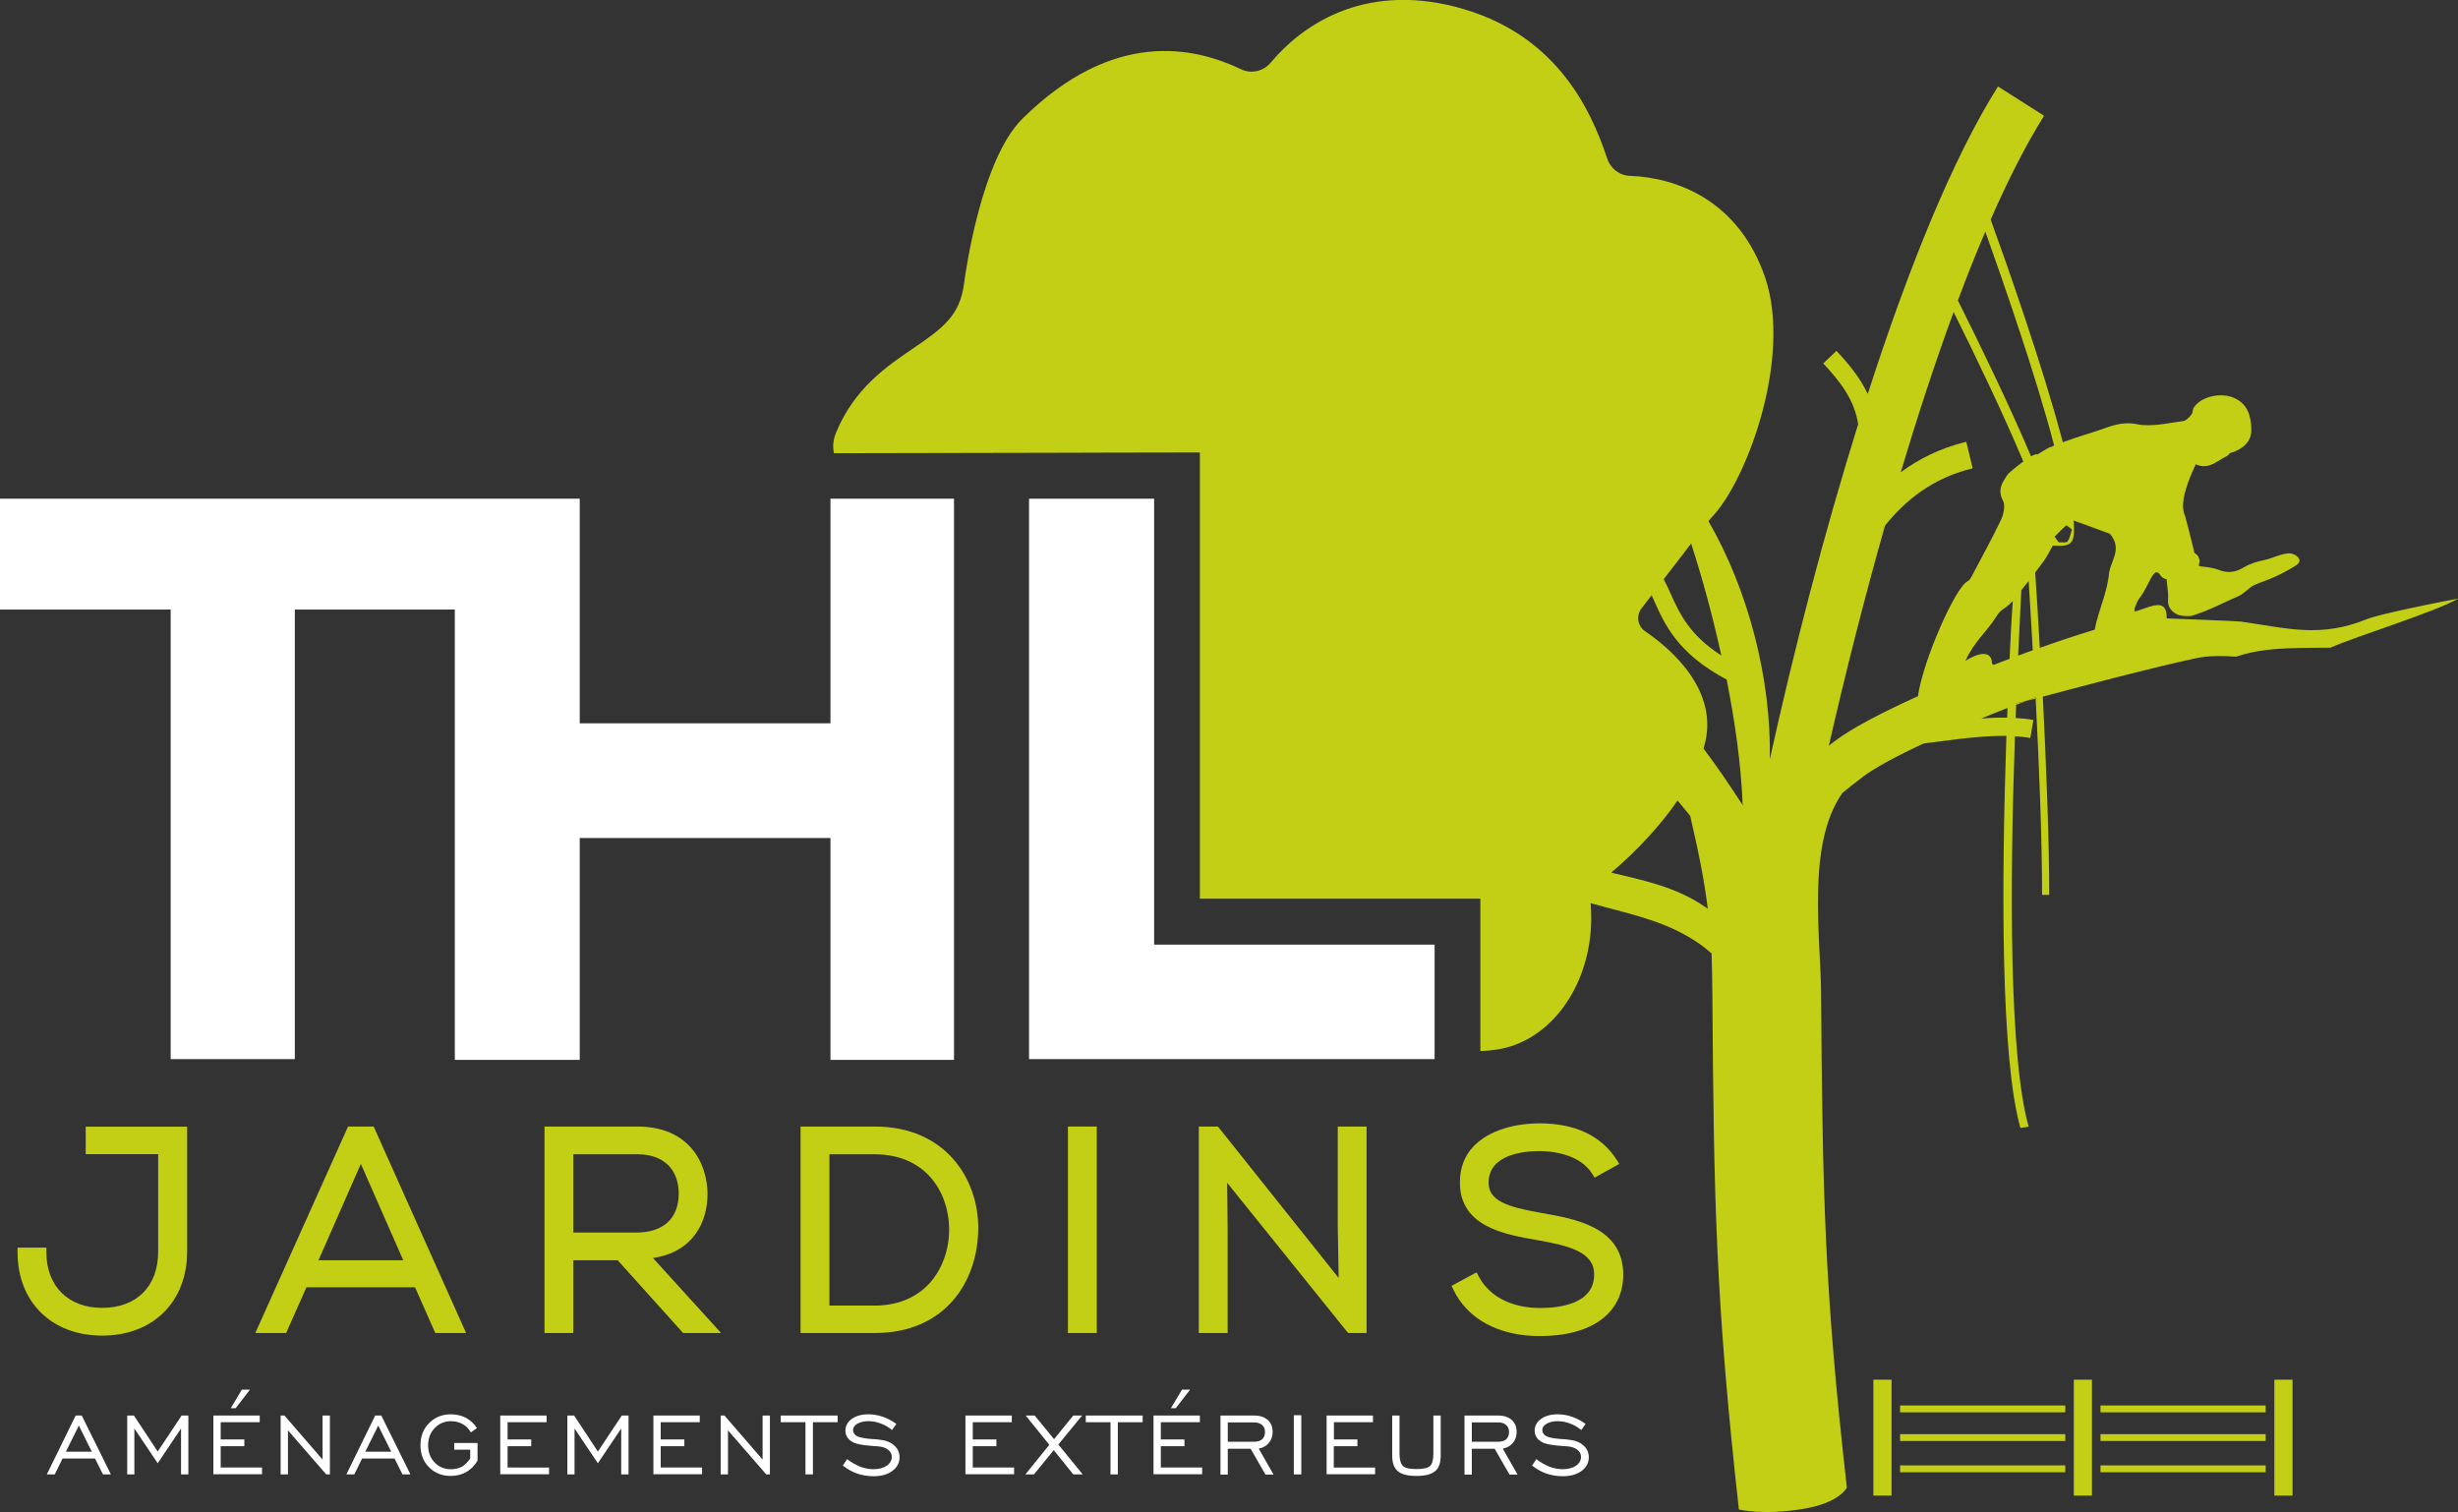 <?xml version="1.0" encoding="utf-8"?>
<!-- Generator: Adobe Illustrator 26.0.3, SVG Export Plug-In . SVG Version: 6.00 Build 0)  -->
<svg version="1.1" xmlns="http://www.w3.org/2000/svg" xmlns:xlink="http://www.w3.org/1999/xlink" x="0px" y="0px"
	 viewBox="0 0 1611.6 991.7" style="enable-background:new 0 0 1611.6 991.7;" xml:space="preserve">
<rect x="0" y="0" width="1611.6" height="991.7" fill="#333333" stroke="none"/>
<style type="text/css">
	.st0{fill:#453D3B;}
	.st1{fill:none;stroke:#C3CF15;stroke-width:5;stroke-miterlimit:10;}
	.st2{fill:none;stroke:#C3CF15;stroke-width:6;stroke-miterlimit:10;}
	.st3{fill:#C3CF15;}
	.st4{fill:none;stroke:#C3CF15;stroke-width:3;stroke-miterlimit:10;}
	.st5{fill:none;stroke:#C3CF15;stroke-width:2;stroke-miterlimit:10;}
	.st6{fill:#C3CF15;stroke:#C3CF15;stroke-width:6;stroke-miterlimit:10;}
	.st7{fill:none;stroke:#453D3B;stroke-width:10;stroke-miterlimit:10;}
	.st8{fill:#C3CF15;stroke:#C3CF15;stroke-miterlimit:10;}
	.st9{fill:#FFFFFF;}
	.st10{fill:none;stroke:#C3CF15;stroke-width:0.75;stroke-miterlimit:10;}
	.st11{fill:#615555;}
	.st12{fill:#453D3B;stroke:#453D3B;stroke-miterlimit:10;}
	.st13{fill:none;stroke:#453D3B;stroke-miterlimit:10;}
	.st14{fill:#5EB23C;}
	.st15{fill:none;stroke:#5EB23C;stroke-miterlimit:10;}
	.st16{fill:none;stroke:#615555;stroke-width:10;stroke-miterlimit:10;}
	.st17{fill:#615555;stroke:#615555;stroke-width:10;stroke-miterlimit:10;}
	.st18{fill:#FFFFFF;stroke:#FFFFFF;stroke-width:10;stroke-miterlimit:10;}
	.st19{fill:#A9C821;}
	.st20{fill:none;stroke:#FFFFFF;stroke-width:10;stroke-miterlimit:10;}
	.st21{fill:#A9C821;stroke:#A9C821;stroke-miterlimit:10;}
	.st22{fill:#010202;}
</style>
<g id="Calque_1">
	<g>
		<g>
			<g>
				<path class="st3" d="M1552.1,405.9c-30.6,12.4-51,6.3-82.8,1.7c-2.9-0.4-48.7-2.1-48.7-2.1s0-1.7-0.2-3.4
					c-1.4-10.6-14.3-2.3-20.7-1.2c-1.1,0.2,1-6,3-8.6c6.6-8.3,9.3-22,13.7-15.2c1,1.6,2.4,2.4,4.1,2.7c0.5,4.5,1.3,10.1,1,13.6
					c-0.4,4.5,2.4,7.9,6.2,9.6c2.5,1.1,7.8,1.3,9.7,0.7c11.3-3.5,20.7-8.7,31.5-13.4c0.7-0.4,1.3-1,2-1.4c2.4-1.8,4.5-3.9,7-5.2
					c4.6-2.1,9.5-3.5,14.1-5.7c4.6-2.1,9.1-4.5,13.3-7.2c3.2-2,3.1-4.5,0-6.6c-1.5-1-3.8-1.6-5.6-1.3c-5.2,0.6-10.1,3.3-14.9,4.3
					c-4.8,1-9.4,2.3-13.6,4.8c-5.7,3.5-10.8,3.9-16.4,1.7c-3.4-1.3-7.2-1.8-10.9-2.2c-2.4-0.2-2.4-0.2-1.9-2.5
					c0.6-2.5-1-5.3-3.2-6.4c-2.2-9.6-6.1-24.2-6.1-24.2c-4.4-8.7,2.9-25.3,7-34c8.2,4,13.8-2.2,20.3-5.3c1-0.4,1.6-1.9,2.5-2.1
					c8.5-2.5,13.6-7.9,13.6-14.7c0-10.3-3.1-16.9-9.4-20.4c-0.3-0.2-0.6-0.4-0.9-0.5c-0.9-0.5-1.9-0.8-2.9-1.2
					c-8.8-2.7-20.2,0.4-24.5,7c-0.9,1.3-0.5,3.4-1.5,4.5c-1.4,1.8-3.4,4.1-5.4,4.4c-10.1,1.3-20.8,4-30.3,2.1
					c-10.1-2.1-17.5,1.4-26.1,4.3c-3.4,1.1-14.6,4.5-22.6,7.5c-12.9-49.2-36.6-116.5-47.3-146c11.5-26.3,23.3-49.4,35-68.1
					L1310,56.7c-29.9,47.3-59.3,120.6-85.4,201.6c-5.1-10.8-12.7-19.9-20.5-28.2l-8.7,8.2c10.9,11.6,20.5,23.8,22.9,39.8
					c0,0.1,0,0.1,0,0.1c-22.7,72.6-42.6,150-57.9,219.7c1-53.2-14.3-111.3-40.2-156.1c1.1-1.4,1.7-2.2,1.7-2.2
					c22.9-23.1,53.3-104.3,35.5-157.4c-17.3-51-58.4-65.8-88.7-66.9c-6.9-0.2-12.8-4.8-15-11.5c-11.4-34.6-35.3-82.8-99.3-99.3
					c-61.7-15.9-101.5,13-121.1,36.4c-4.8,5.8-12.9,7.8-19.6,4.5c-30.6-14.6-83.6-26.6-143.3,32.4c-26.9,26.5-37.2,99.7-38.3,108
					c-2.7,20.9-13.4,29.1-33.6,42.8c-17.1,11.6-38.3,26-50.3,55c-2.1,5-2.3,9.5-1.4,13.6l146.5-0.3l35-0.1l58.4-0.1v292.6h183.9
					v99.9c3.8-0.1,7.5-0.5,11-1c32.4-5,57.7-36.5,61.3-76.9c0.5-5.7,0.5-11.6,0.1-17.7c-0.1-0.5-0.1-1-0.1-1.4
					c21.5,6.1,44,10.5,62.9,21.4c6,3.3,11.5,7.2,16.4,11.6c0.3,8.2,0.4,16.8,0.5,26.6c1,135,2.1,200.4,17.4,338c0,0,15.8,4,42.3-0.4
					c24-4,28.5-14,28.5-14C1196.1,844.7,1195,782.8,1194,651c-0.2-36.1-9.7-97.1,13.8-130.8v-0.1c4.2-3.5,8.8-7.1,13.7-10.8
					c7.2-5.5,21.4-13.3,39.8-21.8c8.2-1.1,16.3-2.1,24.5-3.1c9.3-1,19.5-2,29.7-1.9c-3.3,98.7-3.7,211.4,9.2,257.1l5.4-0.8
					c-12.8-45.4-12.4-157.6-9-256c3.4,0.2,6.7,0.5,10.1,1.1l2-11.8c-3.8-0.7-7.7-1.1-11.6-1.3c0.1-2.9,0.2-5.7,0.3-8.6
					c0,0,0,0,0-0.1c0.1-0.3,0.1-0.7,0.1-1c1.6-0.3,2.7-0.5,3.2-0.7c1.2-0.3,2.3-0.6,3.5-0.9c0.2-0.1,0.5-0.2,0.8-0.2
					c1.7-0.7,3.4-1.3,5.1-2c0.1,0.2,0.1,0.5,0.1,0.7c2.3,44.7,4.2,92.7,4.2,128.8h4.7c0-36.4-2-84.9-4.2-130
					c33.2-8.8,66.4-17.7,99.9-25.1c8.6-1.9,17.7-1.7,26.9-1.1c12.8-4.5,26.9-5.4,40.5-5.7c7.2-0.1,14.2-0.2,21.3-0.2
					c17.7-7.8,67.2-22.9,83.9-32.2C1602.1,394.2,1560.7,402.5,1552.1,405.9z M1108.8,356.4c7.8,24.1,14.3,48.5,19.8,73.4
					c-21.1-13.5-27.5-27.9-33-40c-1.6-3.6-3.1-6.9-4.8-10C1097,371.8,1103.5,363.4,1108.8,356.4z M1117.7,594.5
					c-18.9-13-40.1-17.2-61.3-22.3c8.4-7.1,16.8-15.1,24.8-23.9c6.6-7.3,13-15,18.7-23.4c2.7,3.3,5.5,6.7,8.3,10.1
					c6.1,26.3,9.6,44.7,11.5,60.9C1119.1,595.4,1118.4,594.9,1117.7,594.5z M1116.9,490.8c0.2-0.4,0.3-0.9,0.4-1.3
					c10.6-36.4-21.8-64.1-38.7-75.6c-4.9-3.3-6-10.3-2.3-15c1.9-2.5,4.2-5.4,6.6-8.6c0.7,1.4,1.3,2.9,2,4.4
					c6.5,14.6,15.2,34,47.2,50.9c5.4,27.5,9.4,54.8,10.5,82.4C1134.5,515.4,1126,502.9,1116.9,490.8z M1354.8,344.4
					c1.3,0.9,2.4,1.8,3.7,2.8c-0.9,2.6-1.3,5.7-2.9,7.8c-0.8,1.1-3.8,0.5-5.8,0.6c-0.9-1.3-1.8-2.4-2.7-3.7
					C1349.6,349.3,1352.2,346.8,1354.8,344.4z M1301.7,151.9c11.5,32.3,33.2,94.4,45.1,140.2c-0.7,0.4-1.3,0.7-1.8,1
					c-0.7-0.3-2.9,1-9.4,5.1c-0.2-0.8-1.8-0.2-3.9,1.1c-14.6-34.4-34-74.3-48-102.3C1289.6,181.2,1295.6,166.1,1301.7,151.9z
					 M1316,470.6c-5.7-0.1-11.4,0.1-17,0.5c5.7-2.3,11.2-4.5,17.2-6.9C1316.2,466.4,1316.1,468.5,1316,470.6z M1317.6,432
					c-3.5,1.3-7,2.6-10.4,4c-0.4-0.2-0.8-0.5-1.1-0.8c-0.5-12.8-16.3-2.6-17.5-1.8c5.8-12.8,14.1-19.2,20.1-28.8
					c3.4-5.6,5.9-5.1,10.3-9.8c0.2-0.2,0.4-0.5,0.7-0.7C1318.8,406,1318.2,418.7,1317.6,432z M1316.5,310.9
					c-3.7,5.4-7.1,10.2-3.2,17.5c1.6,3.1,0.4,8.7-1.3,12.4c-6,12.6-12.8,24.8-19.3,37.2c-0.7,1.3-1.6,2.6-2.7,3.2
					c-8,3.9-29.2,52-32.5,75.3c-24.2,11-43.8,21.3-54,29.1c-1.4,1.1-2.9,2.2-4.4,3.3c10.6-46.3,23-95.6,36.8-144.2
					c12.9-16.1,30.8-31.2,57.5-37.6l-4.2-17.4c-17.3,4.2-31.4,11.4-43,20c11-36.6,22.6-72.2,34.7-105.1c13.9,27.9,32,65.5,45.7,98
					C1321.8,306.2,1316.8,310.4,1316.5,310.9z M1323.2,429.9c0.7-15.2,1.4-29.7,2.1-42.9c1.6-2,3.2-4,4.8-6
					c0.8,13.4,1.8,28.8,2.7,45.4C1329.7,427.6,1326.4,428.7,1323.2,429.9z M1383.1,374.4c-0.1,0.2-0.1,0.5-0.2,0.7
					c-1.3,14.3-6.9,24.1-9.5,37.8c-11.8,3.6-23.9,7.6-36,11.9c-1-18.2-2-35.1-3-49.4c2.7-3.6,5-6.6,5.9-7.9c2.1-3.1,3.8-6.5,5.6-9.7
					c13,0.7,14.7-1.3,13.7-16.5c9.4,3.5,17.9,6.6,23.8,8.7C1391.4,359.7,1384.6,366.8,1383.1,374.4z"/>
			</g>
		</g>
		<g>
			<g>
				<path class="st3" d="M122.7,738.7v82c0,32.9-22.4,55.1-55.7,55.1c-33.1,0-55.5-22-55.5-54.7v-3h18.9v3
					c0,22.2,14.3,36.5,36.5,36.5c22.7,0,36.8-14.1,36.8-36.9v-63.9H56.2v-18H122.7z"/>
			</g>
			<g>
				<path class="st3" d="M245,738.7h-16.8l-60.8,135.4h20.2l13.3-30h71.2l13.3,30h20.2L245,738.7z M264.4,826.4h-55.6l27.8-63.2
					L264.4,826.4z"/>
			</g>
			<g>
				<path class="st3" d="M428.1,824.9c26.4-3.8,35.9-23.8,35.8-42.2c-0.2-20.3-12.3-44-45.9-44h-61v135.4h18.9v-47.7H405l42.9,47.7
					h24.9L428.1,824.9z M375.9,756.9H418c16.9,0,27,9.7,27,25.8c0,16.2-10.1,25.5-27.7,25.5h-41.4V756.9z"/>
			</g>
			<g>
				<path class="st3" d="M573.5,738.7h-48.6v135.4h48.6c46.9,0,67.9-34.6,67.9-69C641.4,773.2,620.1,738.7,573.5,738.7z
					 M573.5,856.1h-29.7v-99.2h29.7c33,0,48.2,24.1,48.8,48.1c0.3,14.5-4.8,28.2-13.9,37.6C599.7,851.4,587.7,856.1,573.5,856.1z"/>
			</g>
			<g>
				<rect x="700.2" y="738.7" class="st3" width="18.9" height="135.4"/>
			</g>
			<g>
				<polygon class="st3" points="896,738.7 896,874.1 883.9,874.1 804.6,775.6 804.9,805.3 804.9,874.1 786,874.1 786,738.7 
					798.6,738.7 799.5,739.9 877.7,838 877.1,803.9 877.1,738.7 				"/>
			</g>
			<g>
				<path class="st3" d="M1064.3,836c-0.2,25.1-20.6,40.1-54.7,40.1c-26.7,0-47.3-11-56.6-30.3l-1.3-2.6l16.4-8.9l1.4,2.6
					c10,18.8,31.3,20.8,40.1,20.8c13.3,0,35.6-2.8,35.6-21.9c0.2-14.9-16.7-19-37.1-22.6c-21.5-3.7-50.9-8.8-50.9-37.7
					c-0.1-9.7,3-17.8,9.4-24.3c13-13.1,34.2-14.6,42.7-14.6c23.5,0,40.5,8.1,50.7,23.9l1.7,2.7l-16.2,9l-1.5-2.4
					c-8.2-13.3-27-15-34.6-15c-10,0-33.4,2-33.4,20.7c0,11.7,11.6,15.8,34.3,19.8C1033.2,799.3,1064.3,804.7,1064.3,836z"/>
			</g>
		</g>
		<g>
			<g>
				<polygon class="st9" points="625.5,327 625.5,695 544.5,695 544.5,549.5 380.1,549.5 380.1,695 298.2,695 298.2,399.7 
					193.3,399.7 193.3,694.5 111.9,694.5 111.9,399.7 0,399.7 0,327 380.1,327 380.1,474.3 544.5,474.3 544.5,327 				"/>
			</g>
			<g>
				<path class="st9" d="M756.7,327v292.4h183.9v75.1H674.7V327H756.7z"/>
			</g>
		</g>
		<g>
			<g>
				<rect x="1359.7" y="904.7" class="st3" width="11.9" height="76"/>
			</g>
			<g>
				<rect x="1491.2" y="904.7" class="st3" width="11.9" height="76"/>
			</g>
			<g>
				<rect x="1377.2" y="921.6" class="st3" width="108.3" height="4.5"/>
			</g>
			<g>
				<rect x="1377.2" y="940.4" class="st3" width="108.3" height="4.5"/>
			</g>
			<g>
				<rect x="1377.2" y="960.9" class="st3" width="108.3" height="4.5"/>
			</g>
			<g>
				<rect x="1228.3" y="904.7" class="st3" width="11.9" height="76"/>
			</g>
			<g>
				<rect x="1245.8" y="921.6" class="st3" width="108.3" height="4.5"/>
			</g>
			<g>
				<rect x="1245.8" y="940.4" class="st3" width="108.3" height="4.5"/>
			</g>
			<g>
				<rect x="1245.8" y="960.9" class="st3" width="108.3" height="4.5"/>
			</g>
		</g>
		<g>
			<path class="st9" d="M30.7,966.8l18.9-38.6h4l19.1,38.6h-5.2l-5.2-10.4H41l-5.1,10.4H30.7z M43.2,951.9h17l-8.5-17.1L43.2,951.9z
				"/>
			<path class="st9" d="M83.4,966.8v-38.6h4.4l15.6,23.6l15.7-23.6h4.4v38.6h-4.8v-30.1l-15.3,22.8l-15.3-22.8v30.1H83.4z"/>
			<path class="st9" d="M139.9,966.8v-38.6h30.4v4.4h-25.6v11.3h15.5v4.4h-15.5v14h27.1v4.4H139.9z M154.5,923.4h-3.2l7.3-12.2h5.3
				L154.5,923.4z"/>
			<path class="st9" d="M184,966.8v-38.6h2.5l25,28.9v-28.9h4.8v38.6h-2.4l-25.1-28.9v28.9H184z"/>
			<path class="st9" d="M227.1,966.8l18.9-38.6h4l19.1,38.6h-5.2l-5.2-10.4h-21.3l-5.1,10.4H227.1z M239.5,951.9h17l-8.5-17.1
				L239.5,951.9z"/>
			<path class="st9" d="M308.3,956.3v-5.7h-10.5v-4.4h15.3v11.6c-1.9,3.2-4.3,5.7-7.3,7.4c-3,1.7-6.4,2.6-10.2,2.6
				c-5.8,0-10.6-1.9-14.3-5.7c-3.8-3.8-5.6-8.6-5.6-14.5c0-5.9,1.9-10.7,5.7-14.5c3.8-3.8,8.5-5.7,14.3-5.7c3.6,0,6.8,0.8,9.8,2.3
				c2.9,1.6,5.3,3.8,7.2,6.7l-4,2.9c-1.2-2.3-3-4.1-5.2-5.4c-2.3-1.3-4.8-2-7.7-2c-4.3,0-7.9,1.5-10.8,4.5c-2.8,3-4.3,6.7-4.3,11.3
				s1.4,8.3,4.3,11.3c2.8,3,6.4,4.4,10.8,4.4c2.7,0,5.1-0.6,7.2-1.7C305,960.4,306.8,958.6,308.3,956.3z"/>
			<path class="st9" d="M328,966.8v-38.6h30.4v4.4h-25.6v11.3h15.5v4.4h-15.5v14H360v4.4H328z"/>
			<path class="st9" d="M372,966.8v-38.6h4.4l15.6,23.6l15.7-23.6h4.4v38.6h-4.8v-30.1L392,959.5l-15.3-22.8v30.1H372z"/>
			<path class="st9" d="M428.4,966.8v-38.6h30.4v4.4h-25.6v11.3h15.5v4.4h-15.5v14h27.1v4.4H428.4z"/>
			<path class="st9" d="M472.5,966.8v-38.6h2.5l25,28.9v-28.9h4.8v38.6h-2.4l-25.1-28.9v28.9H472.5z"/>
			<path class="st9" d="M528.1,966.8v-34.2h-16.2v-4.4h37.3v4.4H533v34.2H528.1z"/>
			<path class="st9" d="M552.6,961l2.8-4.2c2.7,2.1,5.6,3.7,8.5,4.9c2.9,1.1,5.9,1.7,8.8,1.7c3.6,0,6.5-0.8,8.7-2.3
				c2.2-1.5,3.3-3.5,3.3-5.8c0-1.9-0.8-3.4-2.4-4.7c-1.6-1.2-3.8-2-6.6-2.2c-0.7-0.1-1.7-0.1-2.9-0.2c-6.3-0.4-10.7-1.2-13-2.2
				c-1.8-0.9-3.2-2-4.1-3.3s-1.4-2.9-1.4-4.6c0-3.1,1.4-5.7,4.2-7.7c2.8-2,6.4-3,10.8-3c3.2,0,6.4,0.5,9.5,1.6
				c3.1,1.1,6.1,2.6,8.9,4.7l-2.8,4c-2.4-1.9-4.9-3.4-7.5-4.3c-2.6-1-5.3-1.5-8.1-1.5c-2.9,0-5.3,0.6-7.2,1.7
				c-1.9,1.1-2.8,2.5-2.8,4.2c0,0.7,0.2,1.3,0.5,1.9c0.3,0.6,0.8,1.1,1.4,1.6c1.6,1.2,5,1.9,10.3,2.3c2.4,0.1,4.3,0.3,5.6,0.5
				c3.9,0.4,7,1.7,9.3,3.8c2.3,2.1,3.4,4.6,3.4,7.7c0,3.6-1.6,6.6-4.7,8.9c-3.1,2.3-7.2,3.5-12.3,3.5c-3.8,0-7.4-0.6-10.7-1.7
				S555.6,963.3,552.6,961z"/>
			<path class="st9" d="M633,966.8v-38.6h30.4v4.4h-25.6v11.3h15.5v4.4h-15.5v14h27.1v4.4H633z"/>
			<path class="st9" d="M672.3,966.8l15.7-19.4l-15.5-19.2h5.9l12.7,15.5l12.6-15.5h5.8l-15.6,19l16,19.6h-6.2l-12.8-15.9l-13,15.9
				H672.3z"/>
			<path class="st9" d="M728.1,966.8v-34.2h-16.2v-4.4h37.3v4.4h-16.3v34.2H728.1z"/>
			<path class="st9" d="M756.3,966.8v-38.6h30.4v4.4h-25.6v11.3h15.5v4.4h-15.5v14h27.1v4.4H756.3z M770.9,923.4h-3.2l7.3-12.2h5.3
				L770.9,923.4z"/>
			<path class="st9" d="M800.2,966.8v-38.6h22.1c3.8,0,6.7,1,8.9,2.9s3.2,4.5,3.2,7.9c0,2.8-0.8,5.2-2.5,7.2s-3.9,3.2-6.6,3.7
				l9.7,17h-5.3l-9.7-16.9h-15v16.9H800.2z M805,945.4h17c2.4,0,4.3-0.5,5.5-1.6c1.2-1.1,1.9-2.6,1.9-4.7c0-2-0.6-3.6-1.9-4.7
				c-1.2-1.1-3-1.7-5.3-1.7H805V945.4z"/>
			<path class="st9" d="M848.3,966.8v-38.8h4.9v38.8H848.3z"/>
			<path class="st9" d="M869.8,966.8v-38.6h30.4v4.4h-25.6v11.3H890v4.4h-15.5v14h27.1v4.4H869.8z"/>
			<path class="st9" d="M917.6,928.2v25c0,4,0.8,6.7,2.3,8.1c1.5,1.4,4.5,2,8.9,2c4.4,0,7.4-0.7,8.8-2s2.2-4.1,2.2-8.1v-25h4.8v26.3
				c0,4.8-1.2,8.2-3.7,10.2c-2.5,2.1-6.5,3.1-12.2,3.1c-5.7,0-9.7-1-12.2-3.1c-2.5-2.1-3.7-5.5-3.7-10.2v-26.3H917.6z"/>
			<path class="st9" d="M960.2,966.8v-38.6h22.1c3.8,0,6.7,1,8.9,2.9c2.1,1.9,3.2,4.5,3.2,7.9c0,2.8-0.8,5.2-2.5,7.2
				c-1.7,2-3.9,3.2-6.6,3.7l9.7,17h-5.3l-9.7-16.9h-15v16.9H960.2z M965,945.4h17c2.4,0,4.3-0.5,5.5-1.6c1.2-1.1,1.9-2.6,1.9-4.7
				c0-2-0.6-3.6-1.9-4.7c-1.2-1.1-3-1.7-5.3-1.7H965V945.4z"/>
			<path class="st9" d="M1004.5,961l2.8-4.2c2.7,2.1,5.6,3.7,8.5,4.9c2.9,1.1,5.9,1.7,8.8,1.7c3.6,0,6.5-0.8,8.7-2.3
				c2.2-1.5,3.3-3.5,3.3-5.8c0-1.9-0.8-3.4-2.4-4.7c-1.6-1.2-3.8-2-6.6-2.2c-0.7-0.1-1.7-0.1-2.9-0.2c-6.3-0.4-10.7-1.2-13-2.2
				c-1.8-0.9-3.2-2-4.1-3.3c-0.9-1.4-1.4-2.9-1.4-4.6c0-3.1,1.4-5.7,4.2-7.7s6.4-3,10.8-3c3.2,0,6.4,0.5,9.5,1.6
				c3.1,1.1,6.1,2.6,8.9,4.7l-2.8,4c-2.4-1.9-4.9-3.4-7.5-4.3c-2.6-1-5.3-1.5-8.1-1.5c-2.9,0-5.3,0.6-7.2,1.7
				c-1.9,1.1-2.8,2.5-2.8,4.2c0,0.7,0.2,1.3,0.5,1.9c0.3,0.6,0.8,1.1,1.4,1.6c1.6,1.2,5,1.9,10.3,2.3c2.4,0.1,4.3,0.3,5.6,0.5
				c3.9,0.4,7,1.7,9.3,3.8c2.3,2.1,3.4,4.6,3.4,7.7c0,3.6-1.6,6.6-4.7,8.9c-3.1,2.3-7.2,3.5-12.3,3.5c-3.8,0-7.4-0.6-10.7-1.7
				S1007.5,963.3,1004.5,961z"/>
		</g>
		<g>
			<path class="st3" d="M1328.6,459.7c-2.3,0.8-4.5,1.7-6.8,2.5c0.1-0.3,0.1-0.7,0.1-1c1.6-0.3,2.7-0.5,3.2-0.7
				C1326.3,460.3,1327.4,460,1328.6,459.7z"/>
		</g>
		<g>
			<g>
				<path class="st3" d="M1334.5,457.4c-1.7,0.7-3.4,1.3-5.1,2c1.7-0.4,3.5-0.9,5.2-1.3C1334.6,457.9,1334.6,457.7,1334.5,457.4z"/>
			</g>
		</g>
	</g>
</g>
<g id="Calque_2">
</g>
</svg>
